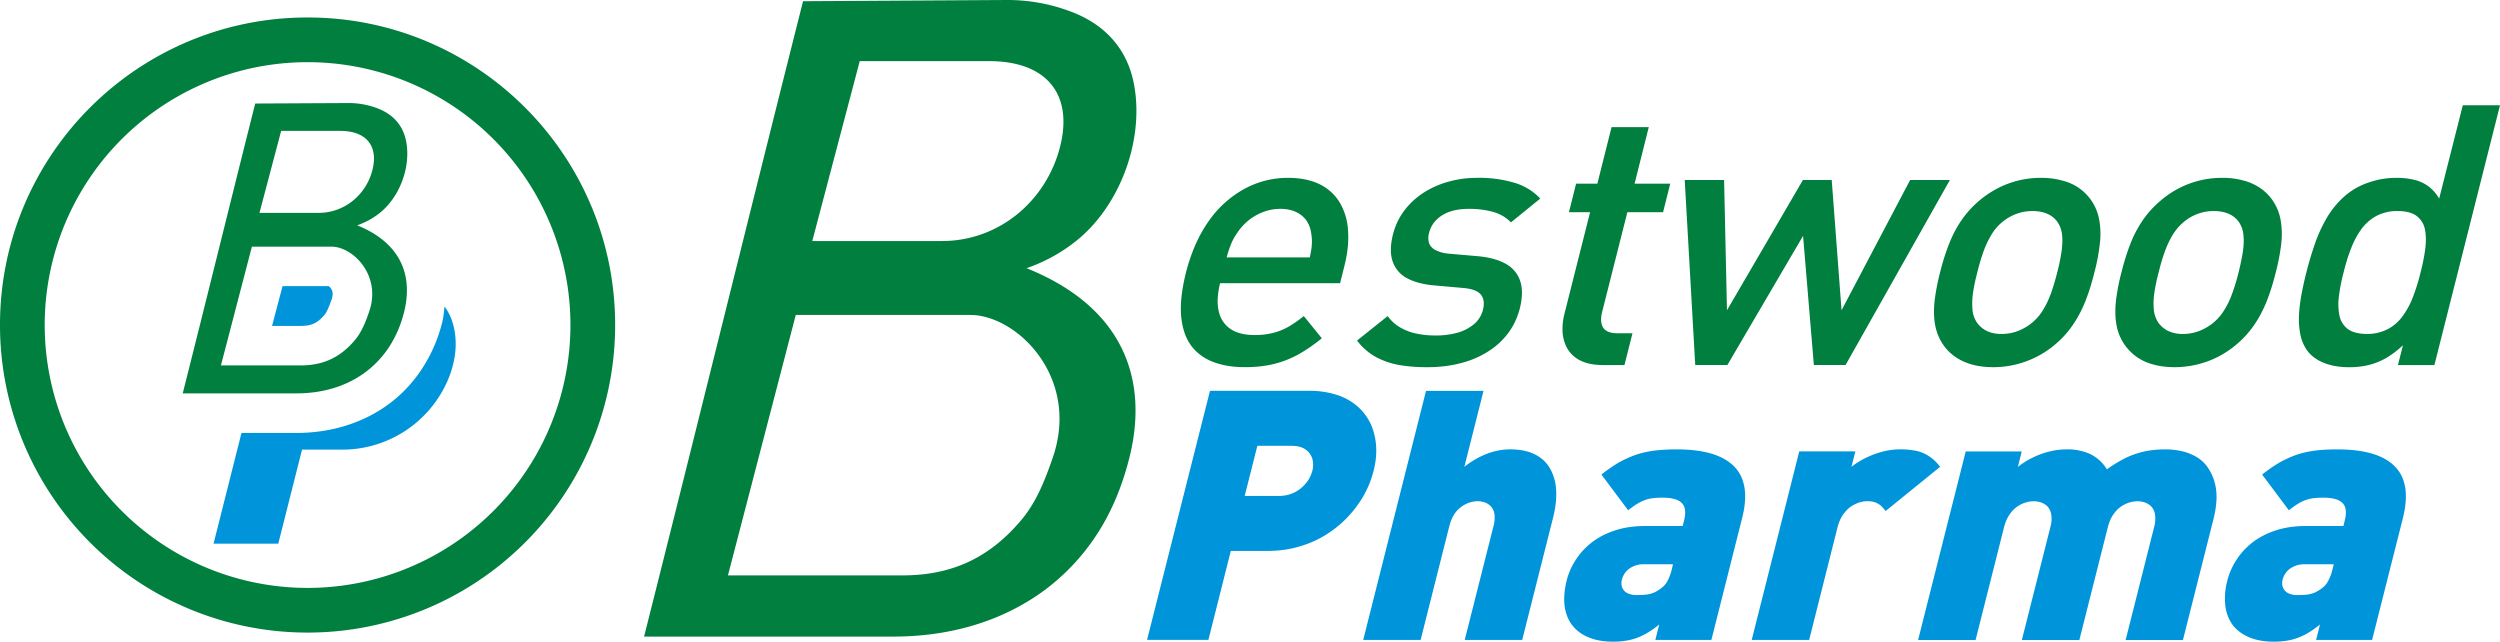 <svg version="1.1" id="Layer_1" xmlns="http://www.w3.org/2000/svg" xmlns:xlink="http://www.w3.org/1999/xlink" x="0" y="0" width="78.286" height="20.092" xml:space="preserve"><defs><path id="SVGID_1_" d="M0 0h78.286v20.092H0z"/></defs><clipPath id="SVGID_2_"><use xlink:href="#SVGID_1_" overflow="visible"/></clipPath><path clip-path="url(#SVGID_2_)" fill-rule="evenodd" clip-rule="evenodd" fill="#007F3E" d="M9.632.547C4.312.547 0 4.858 0 10.177a9.63 9.63 0 009.632 9.632 9.63 9.63 0 009.631-9.632c0-5.319-4.312-9.63-9.631-9.63m.001 17.863A8.232 8.232 0 011.4 10.177a8.23 8.23 0 018.233-8.23 8.23 8.23 0 018.23 8.23 8.231 8.231 0 01-8.23 8.233"/><path clip-path="url(#SVGID_2_)" fill="#007F3E" d="M11.56 9.759c-.115.338-.239.645-.45.895-.457.543-.996.789-1.696.789H6.918l.97-3.719h2.494c.664 0 1.573.892 1.178 2.035m.103-4.439c-.194.774-.871 1.346-1.685 1.346H8.125l.679-2.567h1.852c.811 0 1.198.469 1.007 1.221m-.478 1.736c.239-.083.466-.202.677-.364.638-.489 1.009-1.438.859-2.252-.096-.525-.428-.876-.925-1.057a2.527 2.527 0 00-.89-.156l-2.914.015c-.767 3.043-1.5 6.031-2.27 9.076h3.563c.762 0 1.507-.191 2.132-.644.293-.214.547-.478.758-.793a3.61 3.61 0 00.475-1.095c.287-1.119-.065-2.166-1.465-2.73"/><path clip-path="url(#SVGID_2_)" fill="#0095DA" d="M14.104 9.913a1.856 1.856 0 00-.182-.315c-.022.165-.031.328-.075.498a4.749 4.749 0 01-.645 1.471c-.29.438-.648.813-1.061 1.111-.794.574-1.783.879-2.856.879H7.562l-.875 3.468h2.027l.744-2.945h1.241a3.597 3.597 0 003.167-1.855c.142-.257.249-.519.317-.794.07-.271.098-.537.083-.795a2.165 2.165 0 00-.162-.723m-3.941-.056c.084-.1.16-.308.227-.497.08-.237-.038-.359-.095-.399H8.847l-.328 1.245h.894c.341 0 .529-.087.75-.349"/><path clip-path="url(#SVGID_2_)" fill="#007F3E" d="M41.963 8.871l.129-.514c.107-.413.146-.79.121-1.131a1.91 1.91 0 00-.258-.88 1.492 1.492 0 00-.624-.573c-.272-.134-.602-.203-.989-.204a2.839 2.839 0 00-1.386.352 3.298 3.298 0 00-1.108 1.006c-.312.441-.546.975-.709 1.602-.137.55-.187 1.014-.15 1.391.039.382.147.688.323.919.179.232.415.399.701.504.287.105.615.157.98.154.335 0 .638-.034.91-.102.268-.067.522-.168.762-.3.239-.137.483-.302.727-.502l-.565-.696a3.64 3.64 0 01-.487.339 1.901 1.901 0 01-.491.193 2.363 2.363 0 01-.578.063c-.315-.004-.566-.068-.752-.2s-.306-.319-.359-.561c-.052-.241-.036-.529.046-.862h3.757zm-.947-.811h-2.605c.034-.116.063-.218.095-.302.03-.086.064-.167.103-.246.039-.074.088-.155.149-.241.098-.146.218-.273.354-.383.142-.108.294-.194.459-.255a1.54 1.54 0 01.526-.093c.181 0 .343.033.474.093a.821.821 0 01.327.255c.078.11.133.237.156.383a1.558 1.558 0 01.016.487 4.35 4.35 0 01-.054.302m6.576 1.6c.085-.342.089-.629.011-.862a.953.953 0 00-.454-.538c-.224-.126-.515-.205-.87-.237l-.893-.078a1.14 1.14 0 01-.453-.122c-.099-.062-.165-.137-.188-.23a.587.587 0 01.008-.31.88.88 0 01.215-.387 1.09 1.09 0 01.418-.263c.171-.06.375-.093.606-.093a2.85 2.85 0 01.757.093c.23.066.418.176.565.331l.918-.746a1.804 1.804 0 00-.825-.499 3.868 3.868 0 00-1.16-.15c-.303 0-.598.039-.88.118a2.853 2.853 0 00-.78.342c-.236.152-.44.338-.606.557-.168.22-.288.469-.361.754-.084.339-.088.622-.01.845a.924.924 0 00.45.526c.224.122.511.198.87.228l.904.08c.271.025.452.096.545.214.09.12.107.275.059.471a.86.86 0 01-.286.451 1.376 1.376 0 01-.52.266 2.5 2.5 0 01-.664.084 2.857 2.857 0 01-.57-.05 1.731 1.731 0 01-.524-.186 1.256 1.256 0 01-.42-.371l-.959.766a1.9 1.9 0 00.595.518c.226.12.472.205.744.251.274.046.568.068.885.065.346 0 .676-.039.988-.117.312-.076.596-.192.852-.35a2.33 2.33 0 00.65-.575c.177-.228.304-.494.383-.796m3.277 1.771l.251-.995h-.48c-.215-.001-.362-.061-.438-.176-.073-.118-.084-.282-.031-.496l.789-3.12h1.118l.224-.892h-1.116l.444-1.772h-1.165l-.445 1.772h-.666l-.223.892h.662l-.802 3.177a1.948 1.948 0 00-.059.602c.018.192.072.363.162.514a.952.952 0 00.405.358c.179.087.402.133.673.136h.697zM61.06 5.636h-1.245l-2.148 4.08-.308-4.08h-.901l-2.379 4.08-.09-4.08h-1.233l.329 5.794h1.007l2.37-4.044.338 4.044h.993l3.267-5.794zm4.525 2.893a6.06 6.06 0 00.17-.896 2.487 2.487 0 00-.02-.752 1.53 1.53 0 00-1.132-1.22 2.461 2.461 0 00-.694-.092 2.928 2.928 0 00-1.368.335 3.135 3.135 0 00-1.107.977c-.159.228-.291.48-.398.752a6.892 6.892 0 00-.283.896 6.675 6.675 0 00-.173.902c-.029.273-.024.525.019.753s.13.439.263.628c.091.132.209.248.352.352.144.104.312.184.51.243s.429.09.692.091a2.99 2.99 0 001.909-.686c.23-.188.422-.399.578-.628.159-.229.291-.48.4-.753.108-.274.202-.575.282-.902m-1.164 0a7.136 7.136 0 01-.18.612c-.07.198-.152.38-.252.544a1.57 1.57 0 01-.813.685c-.16.059-.327.088-.501.088-.169 0-.318-.029-.447-.088a.839.839 0 01-.311-.254.85.85 0 01-.151-.431 2.378 2.378 0 01.022-.544c.031-.198.075-.401.13-.612a6.65 6.65 0 01.18-.614c.068-.197.152-.378.252-.547a1.535 1.535 0 01.806-.676 1.45 1.45 0 01.49-.083c.173 0 .325.027.456.083a.74.74 0 01.318.248.858.858 0 01.154.428c.016.169.007.35-.024.547a5.869 5.869 0 01-.129.614m6.843 0c.085-.324.139-.622.172-.896a2.622 2.622 0 00-.021-.752 1.557 1.557 0 00-.263-.626 1.49 1.49 0 00-.353-.351 1.677 1.677 0 00-.516-.243 2.474 2.474 0 00-.695-.092 2.934 2.934 0 00-1.897.686c-.23.191-.422.396-.58.626a3.59 3.59 0 00-.398.752c-.108.274-.2.572-.281.896a6.523 6.523 0 00-.173.902c-.029.273-.024.525.019.753a1.549 1.549 0 001.126 1.223c.196.059.428.09.691.091a3.008 3.008 0 001.379-.334 3.119 3.119 0 001.109-.98c.158-.229.288-.48.399-.753.107-.274.202-.575.282-.902m-1.164 0a6.204 6.204 0 01-.182.612c-.068.198-.151.38-.252.544-.1.169-.222.311-.368.431a1.643 1.643 0 01-.445.254 1.426 1.426 0 01-.497.088 1.06 1.06 0 01-.448-.088.853.853 0 01-.313-.254.868.868 0 01-.15-.431 2.17 2.17 0 01.022-.544c.031-.198.073-.401.13-.612.052-.213.109-.416.18-.614.068-.197.152-.378.251-.547.1-.165.223-.31.368-.428a1.444 1.444 0 01.931-.331c.172 0 .324.027.454.083a.751.751 0 01.319.248.829.829 0 01.152.428c.017.169.009.35-.023.547a7.957 7.957 0 01-.129.614m6.132 2.902l2.054-8.135h-1.165l-.74 2.923a1.277 1.277 0 00-.344-.39 1.228 1.228 0 00-.449-.201 2.276 2.276 0 00-.561-.058 2.55 2.55 0 00-.836.139 2.212 2.212 0 00-.7.375c-.241.198-.441.43-.604.697a4.569 4.569 0 00-.397.853c-.104.301-.192.598-.267.896a10.79 10.79 0 00-.15.672c-.043.228-.07.449-.081.668-.012.215.005.419.043.608.039.192.113.36.22.508.121.16.292.287.514.376.223.09.481.136.773.137.21.003.406-.019.595-.06a2.11 2.11 0 00.557-.214c.183-.101.365-.239.552-.412l-.155.618h1.141zm-.433-2.902a6.012 6.012 0 01-.225.734 2.568 2.568 0 01-.321.615 1.376 1.376 0 01-.472.424 1.395 1.395 0 01-.667.155c-.263-.002-.461-.055-.596-.155a.703.703 0 01-.26-.424 1.827 1.827 0 01-.014-.615c.029-.229.075-.475.145-.734.063-.259.138-.506.227-.733.088-.232.195-.435.325-.615.127-.175.285-.315.472-.418a1.39 1.39 0 01.672-.154c.262 0 .456.053.591.154a.692.692 0 01.259.418c.037.18.039.383.01.615-.03.227-.078.475-.146.733"/><path clip-path="url(#SVGID_2_)" fill="#0095DA" d="M43.013 14.744c.066-.258.094-.508.081-.751a2.078 2.078 0 00-.155-.683 1.72 1.72 0 00-.4-.558 1.83 1.83 0 00-.647-.377 2.803 2.803 0 00-.909-.137H37.89l-1.971 7.8h1.921l.702-2.786h1.175c.349-.003.674-.048.979-.141.305-.088.584-.214.839-.374.254-.161.482-.347.681-.561.198-.21.365-.439.5-.681.133-.243.233-.492.297-.751m-1.918 0a1.013 1.013 0 01-.195.382 1.12 1.12 0 01-.358.291c-.143.072-.304.11-.478.113h-1.087l.396-1.569h1.087c.175.002.315.04.419.113a.536.536 0 01.215.289.723.723 0 01.001.381m6.572 5.295l.967-3.83c.076-.301.109-.582.097-.84a1.543 1.543 0 00-.181-.677 1.084 1.084 0 00-.474-.456c-.208-.109-.471-.164-.789-.165-.227 0-.465.043-.711.133a2.708 2.708 0 00-.721.415l.601-2.38h-1.801l-1.967 7.8h1.798l.902-3.577c.043-.158.1-.286.173-.39a.88.88 0 01.245-.233.887.887 0 01.467-.145c.062 0 .128.01.198.031.072.021.139.06.198.114a.456.456 0 01.125.233.93.93 0 01-.023.39l-.904 3.577h1.8zm5.924 0l.966-3.83c.181-.718.093-1.254-.259-1.608-.353-.354-.952-.529-1.8-.529a5.92 5.92 0 00-.682.037c-.206.026-.399.07-.583.13a3.413 3.413 0 00-.541.244 4.689 4.689 0 00-.544.378l.837 1.119c.116-.095.227-.172.328-.229.1-.058.208-.101.319-.129.111-.024.242-.037.396-.037.312-.005.522.051.635.166.116.113.137.305.068.567l-.038.154h-1.196c-.353.002-.665.05-.941.144-.277.092-.52.22-.722.379s-.368.343-.497.547a2.106 2.106 0 00-.279.642c-.069.276-.09.532-.066.77.03.238.104.441.233.614a1.2 1.2 0 00.511.385c.215.094.473.139.771.141.204 0 .39-.021.552-.059.163-.04.316-.1.459-.179a2.79 2.79 0 00.439-.3l-.121.483h1.755zm-1.238-2.218a1.451 1.451 0 01-.13.357.634.634 0 01-.196.236c-.08.061-.157.108-.229.141a.878.878 0 01-.238.063 2.237 2.237 0 01-.301.015.627.627 0 01-.313-.067.34.34 0 01-.153-.181.426.426 0 01-.001-.243.596.596 0 01.236-.341.781.781 0 01.452-.132h.909l-.036.152zm8.4-3.202a1.345 1.345 0 00-.329-.321 1.17 1.17 0 00-.402-.177 2.468 2.468 0 00-.512-.05 2.201 2.201 0 00-.6.083c-.19.053-.365.123-.527.205-.16.085-.295.17-.407.26l.124-.483h-1.758l-1.488 5.903h1.799l.89-3.535c.045-.165.106-.301.184-.408.078-.104.162-.188.253-.247.095-.058.185-.1.271-.122a.89.89 0 01.224-.033c.102 0 .188.016.256.041.066.027.128.063.177.109s.094.1.139.158l1.706-1.383zm7.605 5.42l.953-3.773c.053-.21.086-.411.096-.604a1.73 1.73 0 00-.058-.563 1.533 1.533 0 00-.261-.524 1.1 1.1 0 00-.314-.271 1.683 1.683 0 00-.442-.173 2.307 2.307 0 00-.53-.059c-.225 0-.437.02-.637.062a2.813 2.813 0 00-.588.199 4.264 4.264 0 00-.601.364 1.265 1.265 0 00-.522-.479 1.735 1.735 0 00-.757-.146c-.16 0-.326.02-.5.062a2.574 2.574 0 00-.521.185c-.173.08-.336.181-.487.302l.12-.483h-1.754l-1.491 5.903h1.8l.892-3.535c.044-.167.107-.305.184-.411a.925.925 0 01.747-.399.77.77 0 01.207.031.565.565 0 01.209.119c.06.059.104.141.128.249a.923.923 0 01-.025.411l-.893 3.535h1.801l.892-3.535c.043-.168.105-.305.183-.411a.915.915 0 01.524-.368.96.96 0 01.222-.031c.064 0 .133.01.209.031a.57.57 0 01.208.119.474.474 0 01.129.249.973.973 0 01-.026.411l-.892 3.535h1.795zm5.923 0l.968-3.83c.178-.718.092-1.254-.261-1.608-.352-.354-.953-.529-1.802-.529a5.97 5.97 0 00-.682.037c-.204.026-.399.07-.583.13a3.466 3.466 0 00-.538.244 4.612 4.612 0 00-.545.378l.837 1.119a2.61 2.61 0 01.325-.229c.102-.058.211-.101.322-.129.111-.024.245-.037.396-.037.311-.005.523.051.635.166.115.113.138.305.067.567l-.037.154h-1.197c-.351.002-.665.05-.941.144-.277.092-.519.22-.721.379s-.369.343-.497.547a2.11 2.11 0 00-.28.642 2.141 2.141 0 00-.064.77c.028.238.104.441.231.614.125.166.296.293.512.385.215.094.473.139.771.141.207 0 .391-.021.555-.059.16-.04.314-.1.459-.179.143-.078.289-.179.437-.3l-.12.483h1.753zm-1.239-2.218a1.374 1.374 0 01-.13.357.642.642 0 01-.195.236c-.08.061-.156.108-.228.141a.898.898 0 01-.238.063 2.27 2.27 0 01-.302.015.617.617 0 01-.313-.067.347.347 0 01-.152-.181.434.434 0 01-.003-.243.601.601 0 01.239-.341.78.78 0 01.452-.132h.909l-.039.152z"/><path clip-path="url(#SVGID_2_)" fill="#007F3E" d="M32.968 14.327c-.254.737-.523 1.408-.988 1.959-1.004 1.193-2.184 1.732-3.719 1.732h-5.466l2.124-8.155h5.466c1.456 0 3.448 1.952 2.583 4.464m.229-9.738c-.431 1.705-1.914 2.959-3.7 2.959h-4.061l1.486-5.633h4.061c1.781.001 2.63 1.029 2.214 2.674m-1.051 3.809a5.2 5.2 0 001.483-.798c1.402-1.069 2.21-3.154 1.886-4.936-.21-1.154-.938-1.922-2.025-2.317A5.597 5.597 0 0031.538 0l-6.391.038c-1.683 6.668-3.292 13.218-4.978 19.896h7.807c1.676 0 3.31-.425 4.679-1.413a6.782 6.782 0 001.661-1.738c.459-.69.802-1.488 1.037-2.399.634-2.453-.137-4.752-3.207-5.986"/></svg>